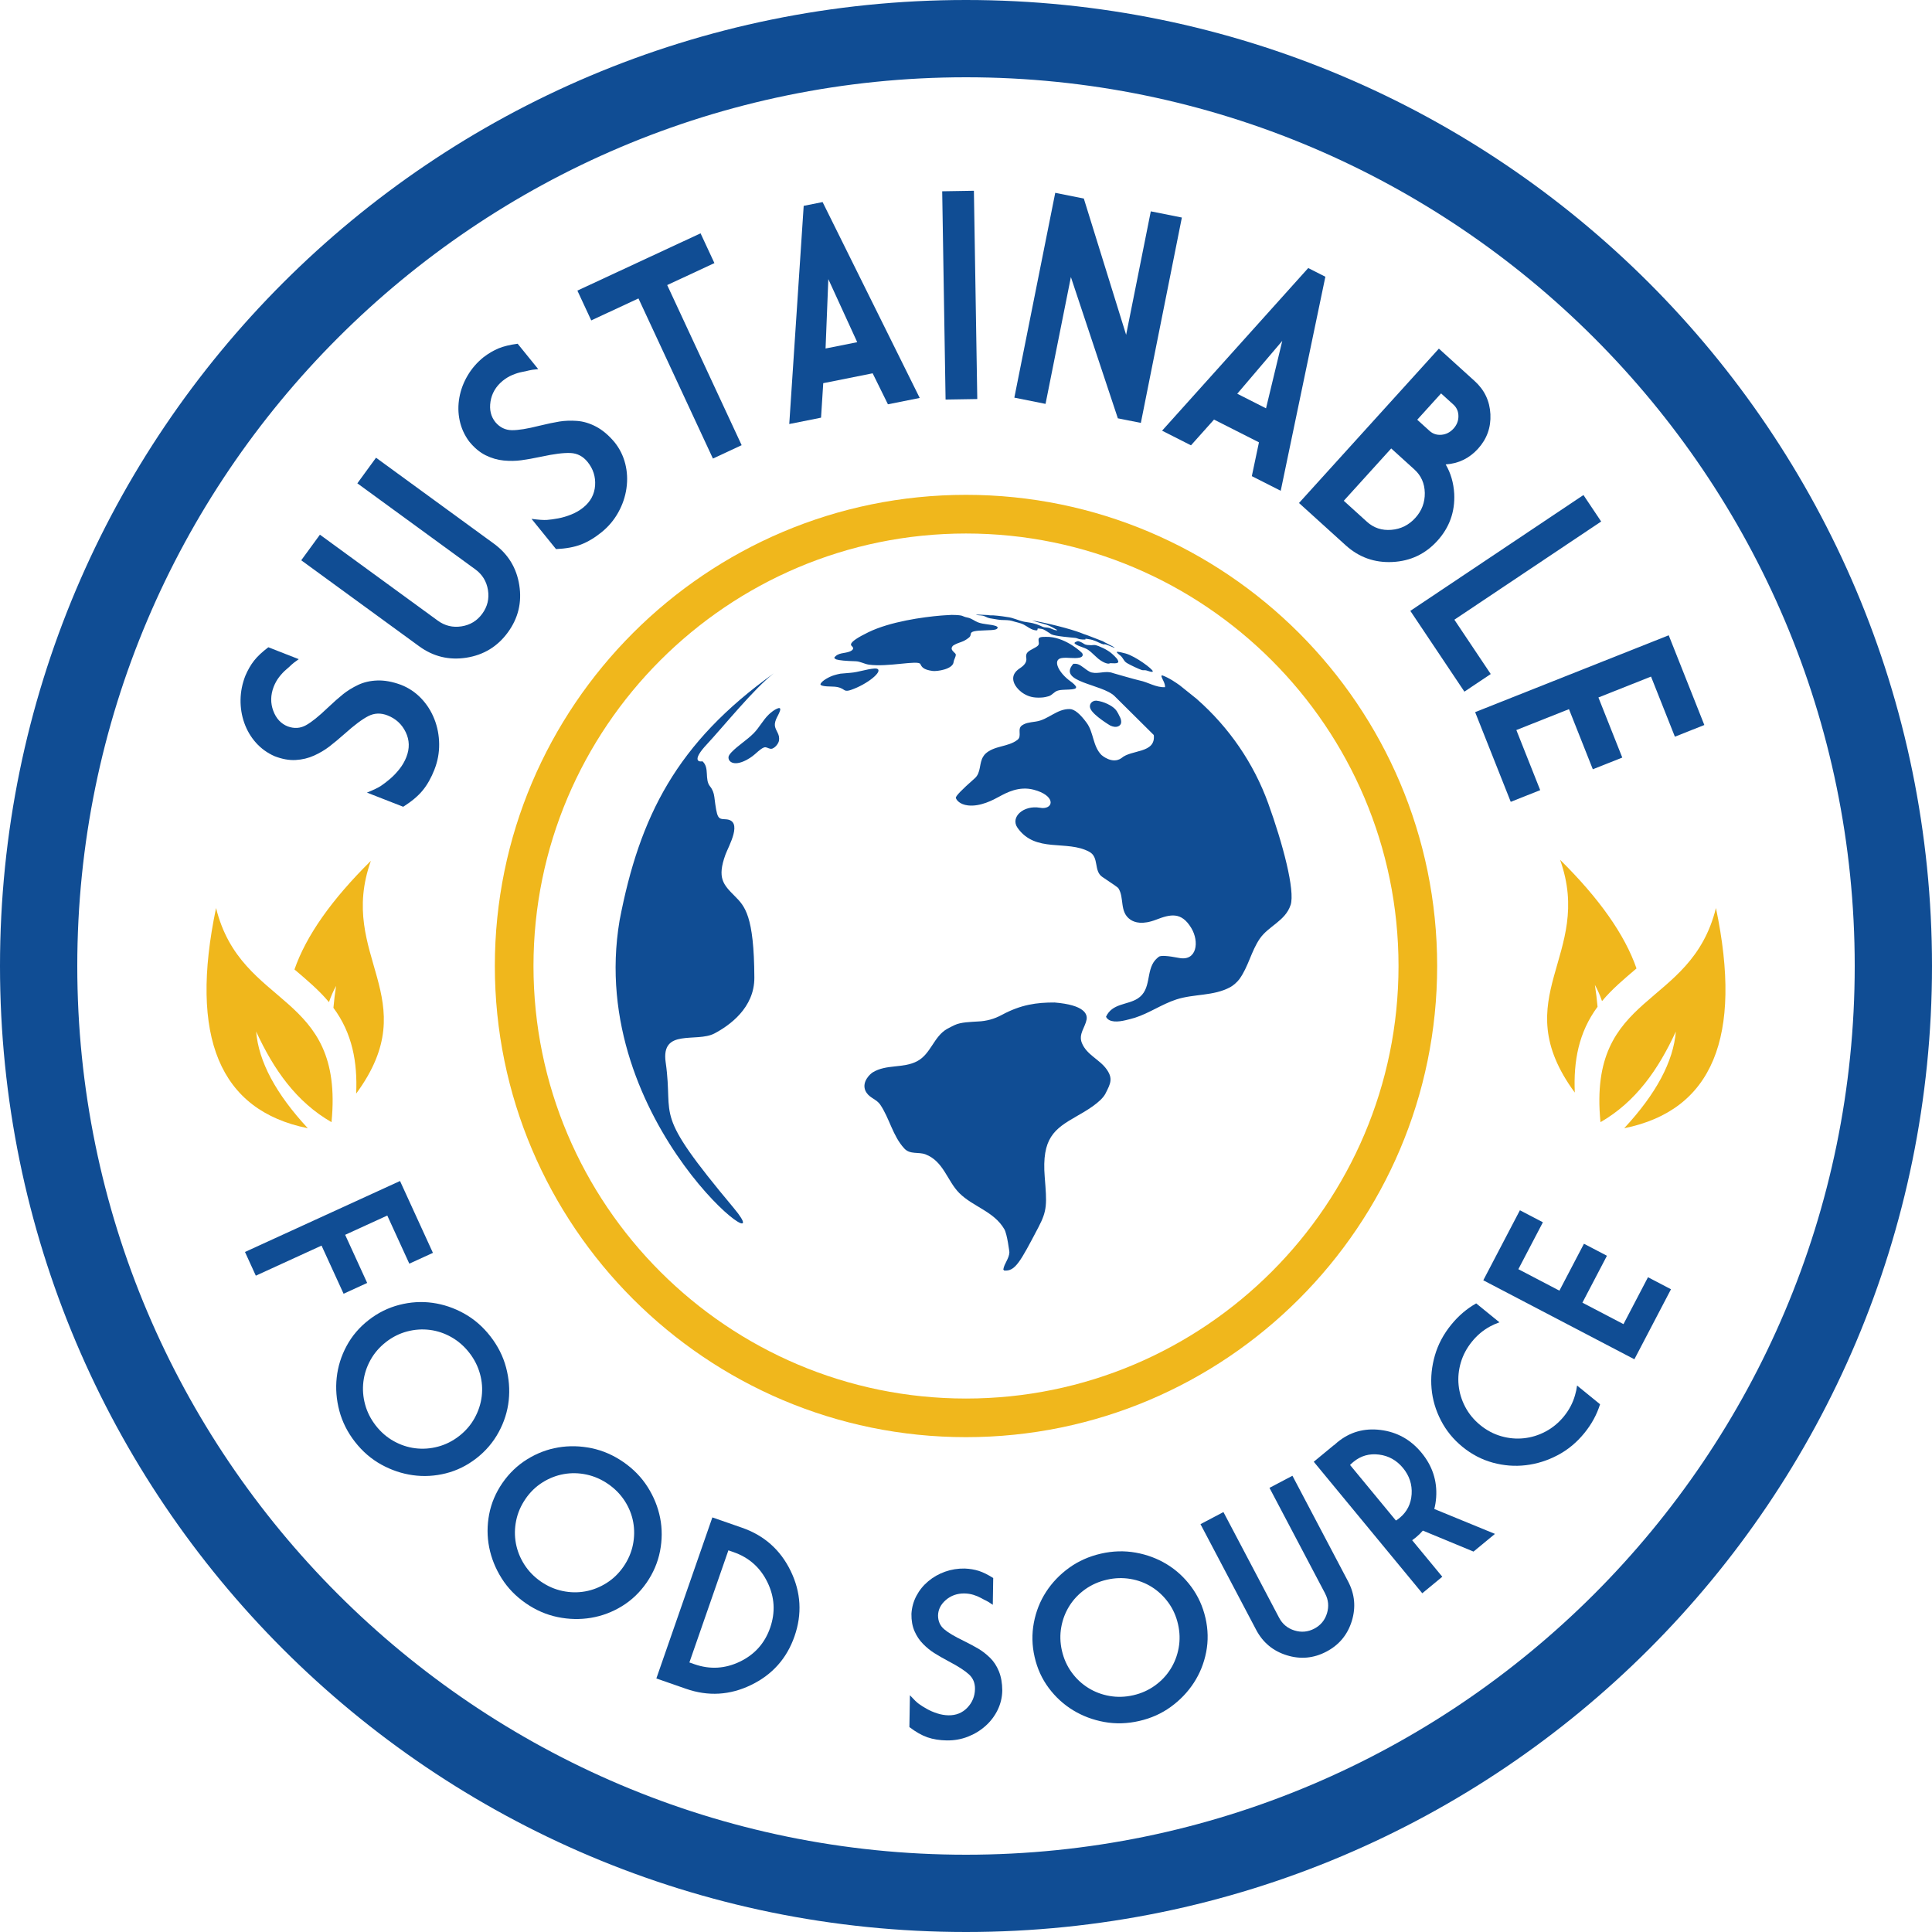 <?xml version="1.0" encoding="UTF-8"?><svg id="Layer_1" xmlns="http://www.w3.org/2000/svg" viewBox="0 0 100 100"><defs><style>.cls-1,.cls-2{fill:#f0b71c;}.cls-3{fill:#104d94;}.cls-2{fill-rule:evenodd;}</style></defs><path class="cls-3" d="M50,4c25.364,0,46,20.636,46,46s-20.636,46-46,46S4,75.364,4,50,24.636,4,50,4m0-4C22.386,0,0,22.386,0,50s22.386,50,50,50,50-22.386,50-50S77.614,0,50,0h0Z"/><path class="cls-1" d="M50,74.387c-13.447,0-24.387-10.94-24.387-24.387s10.939-24.387,24.387-24.387,24.387,10.94,24.387,24.387-10.939,24.387-24.387,24.387Zm0-46.773c-12.344,0-22.387,10.042-22.387,22.387s10.043,22.387,22.387,22.387,22.387-10.042,22.387-22.387-10.043-22.387-22.387-22.387Z"/><g><path class="cls-3" d="M22.492,39.821c-.171,.437-.376,.801-.615,1.092-.24,.291-.575,.573-1.007,.845l-1.876-.733c.343-.139,.583-.255,.722-.347,.139-.093,.294-.212,.466-.357s.335-.315,.491-.512c.155-.196,.275-.404,.36-.622,.176-.45,.165-.88-.034-1.291-.198-.411-.512-.699-.939-.866-.35-.137-.683-.125-.996,.035-.314,.16-.722,.465-1.223,.914-.305,.269-.572,.492-.804,.669s-.494,.331-.786,.463c-.293,.132-.609,.208-.95,.227-.34,.019-.706-.048-1.097-.201-.375-.167-.694-.4-.959-.697-.264-.297-.464-.638-.6-1.021s-.2-.785-.194-1.204c.007-.419,.09-.832,.248-1.236,.128-.301,.278-.562,.451-.783,.173-.221,.419-.452,.739-.694l1.575,.616c-.201,.141-.331,.241-.389,.3-.057,.059-.146,.14-.267,.242s-.24,.229-.357,.379c-.116,.151-.212,.322-.287,.513-.162,.429-.168,.844-.018,1.243s.401,.668,.751,.805c.336,.121,.649,.1,.94-.062,.291-.161,.663-.46,1.117-.896,.314-.296,.583-.534,.805-.712s.48-.337,.776-.479c.297-.141,.631-.217,1.002-.229,.372-.012,.778,.062,1.218,.224,.4,.156,.748,.39,1.044,.699,.296,.31,.524,.669,.685,1.078,.16,.408,.242,.838,.247,1.288,.005,.45-.075,.887-.24,1.31Z"/><path class="cls-3" d="M24.598,29.467l-6.102-4.45,.967-1.326,6.102,4.45c.733,.535,1.172,1.25,1.313,2.146,.142,.896-.055,1.709-.59,2.443s-1.252,1.171-2.148,1.312c-.897,.14-1.713-.057-2.446-.592l-6.102-4.45,.967-1.325,6.101,4.449c.367,.268,.776,.366,1.227,.296s.809-.289,1.076-.656c.268-.367,.365-.774,.294-1.223-.072-.448-.291-.806-.658-1.074Z"/><path class="cls-3" d="M31.148,27.539c-.364,.295-.723,.51-1.075,.645s-.783,.214-1.293,.237l-1.268-1.565c.366,.049,.633,.067,.799,.055s.359-.039,.581-.08c.221-.041,.447-.108,.68-.202s.439-.214,.621-.362c.376-.305,.578-.684,.609-1.139,.03-.455-.1-.861-.389-1.218-.236-.292-.531-.446-.884-.462-.352-.016-.856,.047-1.514,.19-.397,.084-.741,.145-1.03,.184-.288,.04-.593,.044-.912,.014-.32-.03-.633-.121-.938-.272-.306-.152-.59-.391-.854-.717-.243-.331-.406-.69-.488-1.08-.083-.389-.088-.783-.017-1.184s.214-.781,.427-1.143,.488-.679,.826-.952c.261-.198,.521-.351,.78-.458,.259-.106,.588-.186,.985-.238l1.065,1.314c-.246,.023-.408,.046-.486,.069-.079,.023-.196,.049-.353,.078-.155,.029-.321,.08-.497,.154-.177,.074-.344,.175-.504,.304-.354,.293-.563,.65-.63,1.072-.067,.422,.019,.779,.255,1.071,.231,.271,.515,.408,.848,.412,.332,.004,.804-.072,1.414-.227,.42-.102,.771-.175,1.051-.221,.281-.045,.585-.056,.912-.032s.656,.123,.984,.296c.329,.173,.646,.439,.948,.797,.271,.334,.457,.709,.562,1.124,.104,.415,.125,.84,.062,1.274-.062,.434-.203,.848-.422,1.242-.218,.394-.504,.734-.856,1.02Z"/><path class="cls-3" d="M29.885,15.042l6.376-2.965,.717,1.541-2.444,1.137,3.854,8.288-1.487,.692-3.854-8.288-2.444,1.137-.717-1.541Z"/><path class="cls-3" d="M42.577,10.458l5.027,10.139-1.645,.329-.791-1.604-2.557,.511-.114,1.785-1.645,.329,.747-11.293,.977-.195Zm.154,7.58l1.638-.327-1.495-3.264-.143,3.591Z"/><path class="cls-3" d="M48.768,9.901l1.641-.027,.175,10.78-1.641,.027-.175-10.78Z"/><path class="cls-3" d="M57.86,21.652l-2.431-7.312-1.312,6.565-1.615-.323,2.117-10.602,1.479,.296,2.19,7.055,1.277-6.392,1.608,.321-2.123,10.63-1.192-.238Z"/><path class="cls-3" d="M68.601,14.324l-2.311,11.079-1.496-.758,.369-1.75-2.326-1.178-1.192,1.333-1.496-.758,7.564-8.418,.888,.45Zm-4.561,6.056l1.489,.755,.841-3.491-2.33,2.736Z"/><path class="cls-3" d="M67.237,26.034l7.239-7.989,1.851,1.677c.511,.462,.782,1.035,.816,1.718,.033,.683-.18,1.277-.639,1.784-.452,.5-1.011,.771-1.676,.814,.264,.45,.411,.959,.443,1.528,.042,.928-.249,1.735-.871,2.423-.623,.688-1.398,1.054-2.326,1.1-.928,.046-1.735-.243-2.423-.866l-2.415-2.188Zm4.771-2.822l-1.657,1.829-.797,.879,1.199,1.087c.351,.318,.771,.457,1.263,.417,.49-.04,.904-.246,1.242-.619,.335-.369,.497-.799,.489-1.292-.009-.492-.188-.897-.54-1.215l-1.199-1.087Zm1.348-1.487l.635,.576c.174,.157,.381,.225,.622,.203,.241-.022,.448-.129,.622-.321,.17-.188,.255-.403,.253-.645-.001-.242-.089-.441-.263-.599l-.635-.576-1.234,1.362Z"/><path class="cls-3" d="M81.959,25.623l.917,1.37-7.598,5.083,1.882,2.812-1.363,.912-2.799-4.182,8.961-5.995Z"/><path class="cls-3" d="M86.373,32.883l1.843,4.643-1.524,.605-1.235-3.111-2.723,1.081,1.235,3.111-1.525,.605-1.234-3.111-2.724,1.081,1.235,3.111-1.525,.605-1.843-4.643,10.021-3.978Z"/></g><g><path class="cls-3" d="M20.706,61.13l1.702,3.718-1.222,.559-1.14-2.491-2.181,.998,1.14,2.491-1.221,.559-1.141-2.492-3.402,1.557-.561-1.227,8.024-3.673Z"/><path class="cls-3" d="M24.661,75.478c-.485,.378-1.013,.639-1.583,.782s-1.14,.175-1.708,.096c-.568-.079-1.113-.262-1.635-.55-.521-.288-.975-.68-1.36-1.174-.389-.498-.658-1.035-.811-1.61s-.198-1.149-.136-1.719c.062-.57,.231-1.115,.51-1.633,.277-.518,.659-.967,1.145-1.345,.482-.376,1.012-.638,1.588-.786s1.149-.183,1.718-.104c.568,.079,1.112,.263,1.632,.552,.52,.289,.974,.683,1.361,1.181,.386,.495,.656,1.03,.81,1.604,.154,.575,.2,1.147,.139,1.717-.062,.57-.235,1.117-.52,1.64-.284,.523-.667,.973-1.149,1.349Zm-4.687-6.01c-.337,.263-.604,.573-.8,.929s-.318,.729-.365,1.121c-.047,.391-.018,.784,.089,1.177,.106,.393,.292,.759,.555,1.096,.261,.334,.568,.601,.924,.8s.729,.323,1.118,.371c.391,.048,.781,.021,1.175-.084,.393-.104,.758-.287,1.096-.55,.337-.263,.604-.573,.8-.929s.319-.729,.367-1.119c.048-.39,.019-.781-.09-1.173s-.292-.755-.553-1.089c-.263-.337-.571-.606-.926-.807-.354-.201-.727-.326-1.117-.375-.392-.05-.783-.023-1.177,.081-.393,.104-.758,.287-1.096,.55Z"/><path class="cls-3" d="M33.47,81.916c-.351,.506-.776,.913-1.278,1.22-.501,.307-1.035,.507-1.602,.602-.565,.094-1.141,.082-1.724-.038-.583-.12-1.133-.358-1.649-.715-.519-.359-.938-.791-1.254-1.295-.317-.504-.532-1.038-.643-1.601-.111-.563-.111-1.133-.001-1.71,.11-.578,.341-1.119,.69-1.625,.349-.503,.775-.911,1.281-1.224,.507-.313,1.043-.517,1.608-.611,.566-.095,1.141-.081,1.723,.04s1.133,.361,1.652,.721c.516,.357,.933,.787,1.251,1.289,.318,.502,.533,1.035,.645,1.598,.11,.563,.108,1.137-.006,1.721-.115,.584-.347,1.127-.694,1.63Zm-6.267-4.337c-.243,.352-.405,.727-.486,1.125-.082,.398-.086,.791-.015,1.179,.072,.388,.218,.753,.437,1.097,.22,.344,.505,.637,.856,.881,.349,.241,.722,.404,1.121,.488,.398,.084,.791,.091,1.178,.021s.752-.214,1.096-.43c.345-.216,.639-.5,.882-.852,.243-.352,.405-.727,.487-1.125,.081-.398,.086-.791,.016-1.177-.07-.386-.216-.75-.436-1.093-.221-.342-.505-.633-.853-.875-.353-.244-.727-.408-1.124-.494-.398-.085-.791-.094-1.179-.025-.389,.069-.755,.212-1.099,.428-.345,.216-.639,.5-.882,.852Z"/><path class="cls-3" d="M33.973,86.876l2.899-8.335,1.535,.534c1.151,.4,1.992,1.149,2.522,2.246s.596,2.221,.195,3.372c-.399,1.147-1.147,1.988-2.245,2.52-1.097,.533-2.222,.599-3.373,.198l-1.534-.534Zm3.729-6.632l-2.019,5.805,.266,.093c.801,.278,1.583,.233,2.349-.136,.765-.369,1.287-.953,1.565-1.753,.279-.804,.233-1.588-.138-2.352-.371-.764-.957-1.285-1.757-1.563l-.267-.093Z"/><path class="cls-3" d="M49.021,90.085c-.384-.006-.722-.06-1.014-.161-.293-.101-.604-.277-.937-.531l.027-1.648c.204,.223,.361,.375,.472,.454,.111,.08,.247,.165,.407,.255,.16,.091,.338,.167,.533,.23,.194,.063,.388,.096,.58,.1,.396,.006,.722-.125,.98-.395,.258-.27,.391-.592,.396-.968,.005-.308-.099-.56-.312-.755s-.563-.421-1.051-.677c-.293-.156-.541-.298-.742-.426-.202-.127-.396-.284-.58-.471-.186-.187-.333-.408-.445-.664-.111-.255-.165-.555-.159-.899,.021-.335,.108-.647,.261-.934,.152-.288,.356-.538,.612-.752,.255-.214,.545-.378,.868-.493s.663-.169,1.02-.163c.268,.012,.511,.053,.729,.123s.466,.192,.743,.369l-.022,1.385c-.166-.115-.279-.186-.341-.212-.062-.027-.149-.073-.262-.136-.113-.064-.244-.119-.394-.166s-.308-.071-.476-.074c-.376-.002-.695,.112-.959,.341s-.397,.499-.402,.806c.003,.292,.108,.526,.315,.704s.542,.377,1.007,.601c.316,.157,.575,.295,.775,.414,.2,.12,.396,.272,.589,.459,.193,.187,.348,.421,.463,.703s.174,.614,.176,.998c-.006,.352-.086,.686-.238,1.001-.153,.315-.363,.593-.631,.832-.269,.24-.574,.425-.918,.558s-.702,.196-1.073,.19Z"/><path class="cls-3" d="M62.395,83.743c.137,.6,.149,1.189,.037,1.766-.112,.577-.324,1.106-.637,1.588s-.71,.897-1.191,1.247c-.481,.35-1.028,.595-1.641,.734-.615,.141-1.216,.158-1.802,.052-.586-.106-1.125-.308-1.615-.606-.49-.298-.911-.683-1.263-1.154-.352-.471-.596-1.007-.732-1.607-.137-.596-.149-1.187-.039-1.771s.322-1.118,.634-1.599c.312-.481,.71-.896,1.192-1.244,.482-.348,1.031-.592,1.646-.733,.612-.14,1.211-.157,1.797-.053,.585,.104,1.123,.305,1.613,.603,.49,.298,.912,.687,1.266,1.166s.598,1.017,.734,1.613Zm-7.43,1.697c.096,.417,.263,.79,.502,1.119,.238,.329,.525,.597,.86,.806s.702,.348,1.104,.418c.401,.07,.811,.058,1.228-.038,.413-.094,.785-.26,1.116-.498,.331-.237,.601-.522,.81-.855,.209-.333,.351-.699,.423-1.099s.062-.809-.034-1.226c-.095-.417-.262-.79-.501-1.118-.239-.329-.525-.598-.857-.807-.333-.209-.7-.348-1.101-.416-.401-.068-.809-.056-1.222,.039-.417,.095-.791,.26-1.123,.496-.331,.236-.603,.52-.813,.853-.211,.334-.353,.7-.425,1.1-.073,.4-.062,.809,.033,1.226Z"/><path class="cls-3" d="M68.589,82.48l-2.881-5.469,1.188-.626,2.881,5.469c.347,.658,.41,1.341,.192,2.05-.219,.709-.656,1.237-1.314,1.583-.658,.347-1.342,.41-2.052,.189-.71-.22-1.238-.659-1.585-1.317l-2.881-5.469,1.188-.626,2.881,5.469c.173,.329,.438,.549,.794,.659,.356,.11,.699,.079,1.028-.094,.329-.173,.548-.438,.656-.793,.108-.355,.077-.697-.097-1.026Z"/><path class="cls-3" d="M73.092,79.721l1.561,1.891-1.036,.855-5.617-6.807,1.036-.855,.003,.004c.06-.054,.12-.106,.182-.157,.645-.532,1.392-.744,2.241-.637,.851,.107,1.556,.5,2.115,1.178,.562,.681,.815,1.449,.759,2.304-.015,.214-.047,.417-.097,.608l3.14,1.289-1.11,.916-2.622-1.086c-.108,.126-.229,.244-.361,.353-.062,.051-.126,.099-.192,.144Zm-3.214-3.894l2.374,2.876c.066-.039,.132-.085,.196-.139,.379-.313,.585-.721,.618-1.225,.032-.503-.117-.956-.447-1.356-.331-.401-.746-.632-1.246-.694-.499-.062-.938,.063-1.317,.376-.062,.051-.121,.105-.178,.162Z"/><path class="cls-3" d="M81.629,71.715l1.19,.969c-.167,.534-.437,1.031-.811,1.489-.398,.49-.861,.874-1.389,1.15-.526,.277-1.075,.449-1.646,.516-.569,.067-1.138,.023-1.705-.132-.567-.155-1.09-.427-1.566-.815-.475-.386-.849-.844-1.121-1.373-.273-.529-.435-1.079-.484-1.651-.051-.571,.008-1.143,.173-1.714,.166-.571,.448-1.102,.848-1.591,.373-.459,.803-.825,1.289-1.1l1.204,.98c-.164,.057-.325,.127-.48,.211-.358,.193-.672,.454-.938,.783-.271,.332-.464,.692-.58,1.082s-.155,.781-.116,1.173c.039,.393,.153,.769,.342,1.128s.449,.675,.781,.945c.331,.27,.692,.461,1.083,.573,.391,.112,.782,.147,1.175,.105,.392-.042,.768-.158,1.127-.35,.36-.192,.675-.454,.945-.785,.267-.329,.457-.689,.57-1.082,.051-.17,.088-.341,.109-.514Z"/><path class="cls-3" d="M76.775,66.267l1.895-3.624,1.19,.622-1.27,2.428,2.125,1.111,1.27-2.428,1.19,.622-1.27,2.428,2.126,1.111,1.269-2.428,1.19,.623-1.895,3.624-7.821-4.089Z"/></g><path class="cls-3" d="M58.278,33.829c.519,.154,1.385,.801,1.391,.917,.002,.036-.053,.029-.079,.026-.093-.011-.176-.054-.266-.074-.074-.017-.151,.006-.225-.017-.144-.045-.587-.254-.735-.342-.04-.024-.094-.056-.126-.09-.074-.08-.119-.181-.192-.262-.069-.077-.162-.127-.229-.206-.008-.009-.013-.027-.01-.039,.055-.022,.318,.045,.471,.087Zm-2.867,1.438q.234,.167,.293,.291c-.008,.019-.011,.048-.025,.063-.057,.061-.279,.069-.514,.077-.282,.01-.335,.025-.422,.051-.181,.054-.284,.235-.466,.288-.047,.014-.109,.029-.157,.04-.154,.036-.369,.038-.527,.026-.593-.046-.986-.472-1.094-.729-.196-.464,.171-.707,.309-.798q.36-.238,.313-.514c-.045-.265,.071-.34,.413-.519,.259-.135,.251-.188,.224-.362-.007-.045-.008-.114,.02-.151,.059-.078,.295-.07,.544-.062,.903,.076,1.672,.802,1.697,.849,.089,.168-.112,.216-.121,.218-.314,.072-.633-.024-.948,.026-.498,.08-.151,.769,.461,1.206Zm.277-1.912c-.02-.012-.046-.031-.062-.049-.059-.062,.168-.123,.171-.122,.061,.014,.145,.033,.321,.147,.104,.067,.242,.056,.371,.065,.073-.009,.151-.015,.189-.01,.2,.041,.615,.233,.832,.412,.086,.071,.292,.26,.343,.359,.007,.014,.011,.024,.012,.033l.001,.001c.123,.223-.424,.11-.423,.141-.065,.061-.387-.023-.716-.343q-.29-.282-.429-.367c-.191-.116-.418-.149-.609-.267Zm-5.131-1.543l.211,.006c.287,.011,.432,.019,.491,.033l0-0c.155-.014,.604,.041,.876,.087,.305,.032,.578,.182,.875,.242,.149,.03,.301,.04,.449,.077,.059,.015,.137,.036,.195,.055,.133,.044,.235,.097,.336,.141,.073,.032,.226,.017,.342,.055,.107,.035,.224,.108,.343,.115,.025,.001,.04-.004,.051-.012-.151-.086-.382-.219-.55-.273-.249-.08-.507-.127-.749-.228l.017,.003c1.318,.254,2.272,.54,2.648,.704,.142,.048,.205,.067,.244,.085l0,0c.168,.061,.497,.192,.735,.284,.052,.022,.089,.048,.084,.048,.017,.009,.024,.013,.109,.055,.274,.133,.421,.215,.436,.243-.034-.006-.04-.007-.137-.048-.34-.142-.368-.139-.389-.137-.028,.037-.252-.066-.297-.087-.004-.002-.268-.145-.508-.173-.085-.01-.229-.055-.182,.005,.015,.02-.278,.02-.394-.036-.013-.006-.035-.014-.063-.023-.024-.006-.052-.013-.068-.015-.153-.015-1.055-.088-1.24-.185-.036-.019-.054-.03-.06-.04-.073-.045-.243-.161-.346-.21-.08-.037-.145-.035-.229-.049-.09-.015-.088,.012-.086,.037,.003,.032,.007,.087-.181,.039-.203-.052-.358-.193-.54-.284-.192-.096-.406-.121-.606-.19-.113-.039-.396-.046-.52-.046l-.01-0-.003-0-.001-0c-.102-.003-.281-.033-.604-.088q-.098-.017-.257-.096c-.138-.069-.292-.045-.436-.077-.007-.002-.016-.007-.023-.011,.015-.002,.029-.002,.044-.004l-.009-.003Zm-6.574,1.911c.065-.027,.265-.124,.13-.258-.064-.064-.306-.185,.832-.74,1.138-.555,2.843-.787,3.752-.863l.167-.012c.118-.008,.276-.017,.394-.023,.703,.012,.466,.069,.833,.141,.196,.039,.347,.174,.529,.244,.3,.115,.628,.092,.931,.191,.034,.011,.072,.044,.094,.072-.03,.11-.112,.139-.669,.153-1.011,.025-.595,.185-.821,.371-.326,.267-.474,.211-.8,.402-.048,.028-.097,.101-.099,.156-.002,.069,.036,.116,.124,.205,.033,.033,.094,.079,.092,.125-.006,.136-.098,.246-.113,.379-.042,.381-.869,.492-1.087,.463-.495-.066-.568-.22-.633-.356-.107-.224-1.676,.169-2.666,.029-.236-.033-.446-.17-.689-.176q-.756-.02-.997-.094c-.04-.012-.084-.053-.11-.086,.199-.282,.538-.213,.806-.324Zm-9.527,21.266c.431,3.016-.75,2.43,3.52,7.535,2.814,3.364-7.698-4.302-5.905-14.889h0c1.036-5.394,2.953-9.185,7.984-12.785-1.006,.767-2.624,2.771-3.488,3.698-.66,.708-.506,.911-.209,.856,.384,.336,.093,.937,.397,1.304,.126,.152,.195,.345,.219,.541,.141,1.137,.179,1.138,.579,1.157,.952,.043,.15,1.402-.006,1.834-.438,1.214-.109,1.546,.489,2.147,.512,.515,.995,1.001,1.009,4.215,.007,1.565-1.291,2.481-2.065,2.889-.931,.49-2.78-.286-2.525,1.499Zm5.872-16.779c-0,.03-.003,.071-.005,.101-.003,.061-.039,.138-.071,.189-.129,.204-.284,.25-.286,.25-.126,.036-.225-.057-.34-.072-.127-.017-.341,.172-.497,.311-.08,.071-.246,.218-.482,.343-.711,.378-.999,.052-.931-.187,.004-.013,.029-.087,.144-.207,.351-.366,.794-.624,1.15-.984,.293-.297,.48-.679,.781-.97,.065-.063,.296-.273,.515-.334,.011-0,.026-.003,.036-0,.111,.024-.011,.258-.1,.429-.045,.086-.12,.23-.135,.39-.027,.276,.222,.471,.219,.74Zm3.441-2.463c-.023-.005-.06-.022-.092-.044-.083-.056-.237-.161-.588-.165q-.685-.007-.617-.143h0c.084-.169,.455-.376,.735-.455,.087-.025,.205-.056,.295-.071q.061-.01,.513-.044c.423-.032,.824-.19,1.247-.223,.042,0,.101-.001,.14,.015,.318,.13-.515,.804-1.351,1.091-.161,.055-.225,.05-.282,.039Zm13.454,20.85c-.234,.459-1.029,.913-1.504,1.184-1.158,.661-1.805,1.132-1.644,3.143,.111,1.387,.137,1.716-.324,2.595-.949,1.808-1.204,2.294-1.777,2.244l-.043-.056c.051-.318,.306-.564,.315-.896,0-.007-.112-.928-.26-1.184-.534-.927-1.622-1.163-2.331-1.872-.629-.629-.813-1.646-1.751-2.006-.357-.137-.798,.024-1.101-.307-.6-.654-.758-1.55-1.243-2.267-.179-.265-.522-.341-.701-.606-.023-.035-.053-.082-.069-.12-.193-.465,.258-.868,.38-.942,.705-.434,1.579-.199,2.298-.577,.713-.374,.859-1.273,1.547-1.67,.114-.066,.273-.142,.391-.2,.329-.159,.839-.162,1.203-.188h.002l.001,0h.004l.001,0c.45-.02,.844-.128,1.238-.341,.994-.537,1.81-.645,2.728-.642,1.559,.127,1.708,.607,1.659,.882-.073,.406-.43,.754-.245,1.211,.251,.624,.923,.852,1.286,1.371,.332,.475,.201,.731-.06,1.242Zm9.576-9.751c-.267,.818-1.138,1.083-1.588,1.733-.45,.652-.594,1.458-1.061,2.101-.103,.143-.316,.331-.471,.415-.869,.47-1.882,.341-2.792,.637-.745,.243-1.393,.705-2.14,.945-.141,.045-.334,.092-.478,.127-.382,.093-.868,.138-1.022-.177,.321-.7,1.1-.603,1.632-.938,.742-.468,.415-1.427,.922-2.004,.047-.053,.119-.115,.174-.16q.147-.118,1.059,.059c.913,.177,1.056-.839,.625-1.552-.514-.85-1.079-.714-1.822-.428-.7,.269-1.107,.147-1.326-.002-.586-.4-.3-1.134-.628-1.633q-.034-.052-.823-.576c-.466-.309-.157-1.018-.673-1.301-1.165-.639-2.785,.083-3.72-1.245-.389-.553,.312-1.184,1.155-1.039,.037,.007,.087,.015,.125,.016,.61,.02,.674-.656-.446-.949-.76-.199-1.407,.154-1.793,.364-.288,.157-.962,.524-1.607,.449-.424-.05-.596-.276-.627-.388q-.029-.13,.976-1.012c.344-.302,.216-.79,.447-1.137,.026-.038,.059-.091,.093-.123,.47-.448,1.179-.35,1.676-.736,.252-.196-.044-.569,.244-.754,.181-.116,.315-.135,.712-.192,.63-.09,1.082-.663,1.752-.645,.238,.006,.532,.247,.874,.716,.367,.502,.308,1.198,.762,1.66,.005,.005,.556,.499,1.033,.164,.517-.457,1.782-.231,1.677-1.196l-2.026-2.011c-.649-.641-2.988-.716-2.139-1.676,.188-.007,.276-0,.567,.222,.104,.079,.26,.199,.382,.228,.364,.086,.736-.111,1.099,.03,.006,.002,1.184,.343,1.385,.384,.445,.089,.839,.37,1.314,.346,.009-.217-.139-.382-.192-.579l.04-.036c.379,.138,.743,.398,.912,.518l.87,.698,.03,.027c1.656,1.459,2.927,3.307,3.679,5.382,.752,2.076,1.403,4.52,1.159,5.27Zm-10.042-10.579c.406,.047,.774,.263,.91,.387,.096,.088,.153,.141,.321,.503,.029,.062,.059,.187,.038,.274-.034,.143-.229,.276-.556,.125-.008-.004-.844-.502-1.019-.852-.121-.242,.069-.452,.305-.438Z"/><path class="cls-2" d="M82.551,50.977c.144,.261,.267,.542,.369,.841,.528-.634,1.159-1.158,1.785-1.692-.605-1.743-1.923-3.617-3.955-5.623,1.768,4.957-2.872,7.1,.761,12.049-.071-1.624,.198-3.118,1.178-4.441-.032-.375-.079-.753-.138-1.135h0Z"/><path class="cls-2" d="M86.742,53.39c-.128,1.555-1.019,3.224-2.674,5.007,4.566-.919,6.149-4.718,4.749-11.398-1.306,5.274-6.649,4.274-5.976,11.084,1.823-1.048,2.992-2.719,3.901-4.692h0Z"/><path class="cls-2" d="M17.396,51.03c-.144,.261-.267,.542-.369,.841-.528-.634-1.159-1.158-1.785-1.692,.605-1.743,1.923-3.617,3.955-5.623-1.768,4.957,2.872,7.1-.761,12.049,.071-1.624-.198-3.118-1.178-4.441,.032-.375,.079-.753,.138-1.135h0Z"/><path class="cls-2" d="M13.258,53.39c.128,1.555,1.019,3.224,2.674,5.007-4.566-.919-6.149-4.718-4.749-11.398,1.306,5.274,6.649,4.274,5.976,11.084-1.823-1.048-2.992-2.719-3.901-4.692h0Z"/></svg>